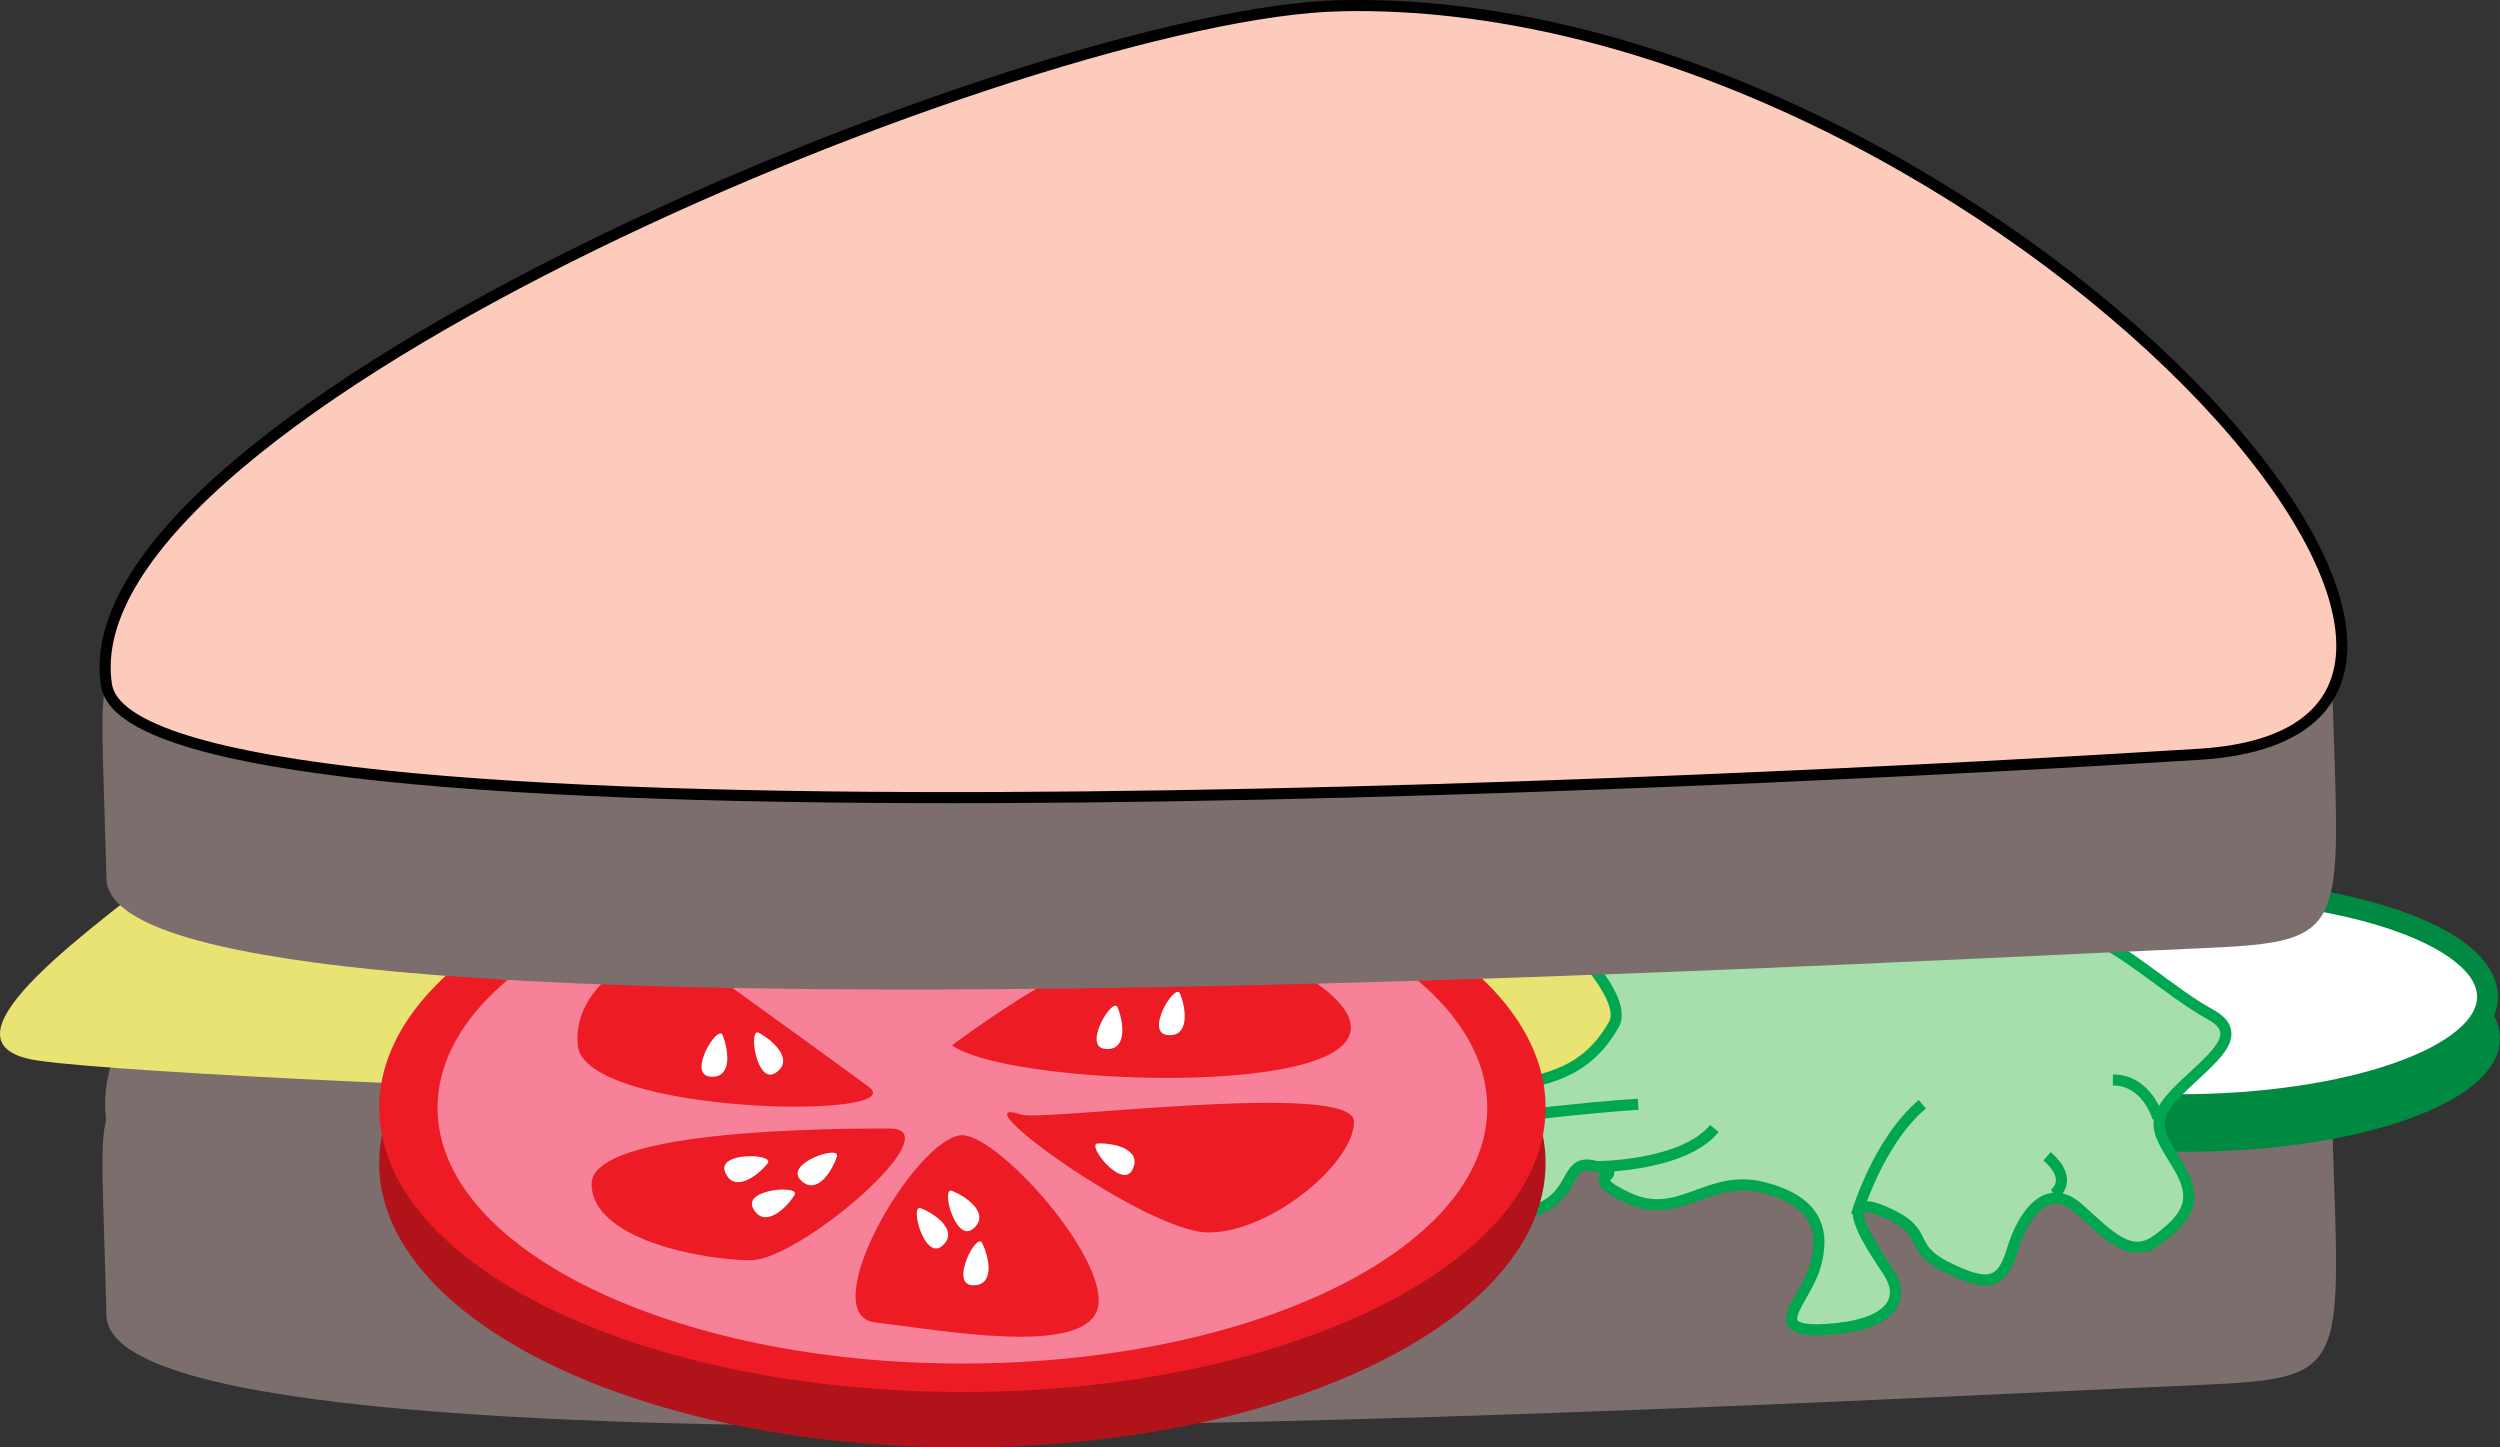 <svg xmlns="http://www.w3.org/2000/svg" width="189.371" height="109.642"><rect width="100%" height="100%" fill="#333333" stroke="none"/><path fill="#7b6e6c" d="M12.787 74.982c-5.774 13.652-5.25 4.199-4.723 24.675.351 13.805 124.914 6.715 158.547 5.25 12.074-.523 10.5-1.05 9.976-22.574l-163.8-7.351"/><path fill="#7b6e6c" d="M101.513 33.509c-23.117.512-96.648 30.668-93.45 51.45 2.099 13.648 124.946 7.347 158.548 5.25 33.601-2.102-17.852-57.75-65.098-56.7"/><path fill="#e9e374" d="M14.365 64.482C7.013 70.259-5.061 78.657 2.287 80.232c7.351 1.574 108.675 5.777 124.949 1.05 16.273-4.726-8.399-15.75-8.399-15.75l-104.472-1.05"/><path fill="#008940" d="M165.56 70.493c-12.914 0-23.387 3.653-23.387 8.164 0 4.512 10.473 8.168 23.387 8.168 12.918 0 23.39-3.656 23.39-8.168 0-4.511-10.472-8.164-23.39-8.164"/><path fill="none" stroke="#008940" stroke-width=".84" d="M165.56 70.493c-12.914 0-23.387 3.653-23.387 8.164 0 4.512 10.473 8.168 23.387 8.168 12.918 0 23.39-3.656 23.39-8.168 0-4.511-10.472-8.164-23.39-8.164zm0 0"/><path fill="#fff" d="M165.037 67.341c-12.918 0-23.387 3.656-23.387 8.168 0 4.508 10.469 8.168 23.387 8.168 12.918 0 23.386-3.66 23.386-8.168 0-4.512-10.468-8.168-23.386-8.168"/><path fill="none" stroke="#008940" stroke-width="1.575" d="M165.037 67.341c-12.918 0-23.387 3.656-23.387 8.168 0 4.508 10.469 8.168 23.387 8.168 12.918 0 23.386-3.66 23.386-8.168 0-4.512-10.468-8.168-23.386-8.168zm0 0"/><path fill="#a6dfac" d="M122.247 77.607c-2.785 4.879-6.824 3.937-11.285 5.777-4.46 1.836-8.136 4.988-3.148 4.2 4.984-.79 4.723-5.513 6.562-1.837 1.836 3.672-2.101 7.086 1.575 6.035 3.675-1.05 2.363-4.199 4.988-3.41 2.621.785-1.574.524 2.36 2.36 3.937 1.84 6.038-1.836 10.238-.786 4.199 1.051 4.722 3.41 3.937 6.036-.789 2.625-3.937 4.988.785 4.726 4.727-.262 6.301-2.101 4.727-4.46-1.574-2.364-3.938-6.04-.262-4.466 3.676 1.575 1.574 2.625 4.727 4.2 3.148 1.574 4.199 1.312 4.984-1.313.789-2.625 2.625-5.25 4.988-3.148 2.364 2.101 3.938 3.937 6.04 2.363 2.097-1.578 3.148-2.887 1.574-5.512-1.575-2.625-2.364-3.414 0-5.777 2.363-2.363 5.25-4.2 2.363-5.774-2.89-1.574-6.563-4.988-8.926-5.777-2.363-.785-39.11.79-39.11.79s3.934 3.937 2.883 5.773"/><path fill="none" stroke="#00a650" stroke-width=".84" d="M122.247 77.607c-2.785 4.879-6.824 3.937-11.285 5.777-4.46 1.836-8.136 4.988-3.148 4.2 4.984-.79 4.723-5.513 6.562-1.837 1.836 3.672-2.101 7.086 1.575 6.035 3.675-1.05 2.363-4.199 4.988-3.41 2.621.785-1.574.524 2.36 2.36 3.937 1.84 6.038-1.836 10.238-.786 4.199 1.051 4.722 3.41 3.937 6.036-.789 2.625-3.937 4.988.785 4.726 4.727-.262 6.301-2.101 4.727-4.46-1.574-2.364-3.938-6.04-.262-4.466 3.676 1.575 1.574 2.625 4.727 4.2 3.148 1.574 4.199 1.312 4.984-1.313.789-2.625 2.625-5.25 4.988-3.148 2.364 2.101 3.938 3.937 6.04 2.363 2.097-1.578 3.148-2.887 1.574-5.512-1.575-2.625-2.364-3.414 0-5.777 2.363-2.363 5.25-4.2 2.363-5.774-2.89-1.574-6.563-4.988-8.926-5.777-2.363-.785-39.11.79-39.11.79s3.934 3.937 2.883 5.773zm0 0"/><path fill="none" stroke="#00a650" stroke-width=".84" d="M120.939 88.372s6.558 0 8.922-2.89m10.761 6.562s1.579-5.512 4.989-8.398m9.976 6.824s1.575-1.05-.527-2.887m8.402-2.887s-.789-2.89-3.414-2.89m-46.461 2.89s6.301-.789 10.5-1.05"/><path fill="#b01319" d="M72.9 109.642c24.398 0 44.176-9.64 44.176-21.535 0-11.891-19.778-21.532-44.176-21.532-24.399 0-44.176 9.641-44.176 21.532 0 11.894 19.777 21.535 44.176 21.535"/><path fill="#ed1c24" d="M72.9 105.439c24.398 0 44.176-9.641 44.176-21.532 0-11.89-19.778-21.53-44.176-21.53-24.399 0-44.176 9.64-44.176 21.53 0 11.891 19.777 21.532 44.176 21.532"/><path fill="#f68199" d="M72.9 103.286c21.957 0 39.758-8.675 39.758-19.379 0-10.699-17.801-19.379-39.758-19.379-21.957 0-39.758 8.68-39.758 19.38 0 10.703 17.8 19.378 39.758 19.378"/><path fill="#ed1c24" d="M72.638 86.009c-3.64.727-11.023 13.648-6.3 14.172 4.726.527 15.75 2.625 16.8-1.047 1.05-3.676-7.875-13.652-10.5-13.125m4.727-1.579c-5.13-1.706 9.449 8.927 14.172 8.927 4.726 0 11.027-5.25 11.027-8.399 0-3.152-23.625 0-25.2-.527m-9.976 1.051c4.84 0-6.824 9.976-10.5 9.976s-12.074-1.574-12.074-5.777c0-4.2 18.898-4.2 22.574-4.2m-1.574-3.148c3.36 2.52-21.527 2.098-22.05-3.152-.524-5.25 6.823-7.875 6.823-7.875s13.125 9.453 15.227 11.027m6.301-3.153c3.672 2.626 23.625 3.677 28.875.528 5.25-3.152-6.301-8.926-12.078-8.926-5.774 0-16.797 8.399-16.797 8.399"/><path fill="#fff" d="M72.115 90.208c-.88-.351.261 3.938 1.574 2.887 1.312-1.05-.266-2.363-1.574-2.887m-2.364 1.312c-.879-.35.262 3.938 1.575 2.887 1.312-1.05-.262-2.363-1.575-2.886m13.414-4.907c-.945.028 1.813 3.504 2.598 2.02.781-1.488-1.183-2.063-2.598-2.02m1.493-10.304c-.352-.875-2.66 2.914-.996 3.136 1.668.223 1.527-1.824.996-3.136m4.726-1.047c-.355-.879-2.664 2.91-.996 3.133 1.664.222 1.524-1.825.996-3.133m-31.898 2.973c-.836-.446-.184 3.945 1.238 3.046 1.422-.894.008-2.375-1.238-3.046m-2.75.175c-.356-.875-2.664 2.91-.996 3.133 1.664.223 1.523-1.82.996-3.133m5.445 12.121c.512-.796-3.918-.484-3.133 1 .782 1.489 2.367.192 3.133-1m-2.035-2.406c.598-.738-3.84-.914-3.223.649.617 1.566 2.336.449 3.223-.649m5.25-.527c.3-.899-3.914.496-2.79 1.742 1.13 1.25 2.345-.402 2.79-1.742m10.996 6.554c-.422-.851-2.441 3.102-.762 3.2 1.68.097 1.383-1.934.762-3.2"/><path fill="#7b6e6c" d="M12.787 41.911c-5.774 13.645-5.25 4.2-4.723 24.672.351 13.805 124.914 6.711 158.547 5.25 12.074-.527 10.5-1.05 9.976-22.574l-163.8-7.348"/><path fill="#fccbbb" d="M101.513.435C78.396.946 4.865 31.103 8.063 51.884c2.099 13.648 124.946 7.348 158.548 5.25 33.601-2.102-17.852-57.75-65.098-56.7"/><path fill="none" stroke="#000" stroke-width=".84" d="M101.513.435C78.396.946 4.865 31.103 8.063 51.884c2.099 13.648 124.946 7.348 158.548 5.25 33.601-2.102-17.852-57.75-65.098-56.7zm0 0"/></svg>
